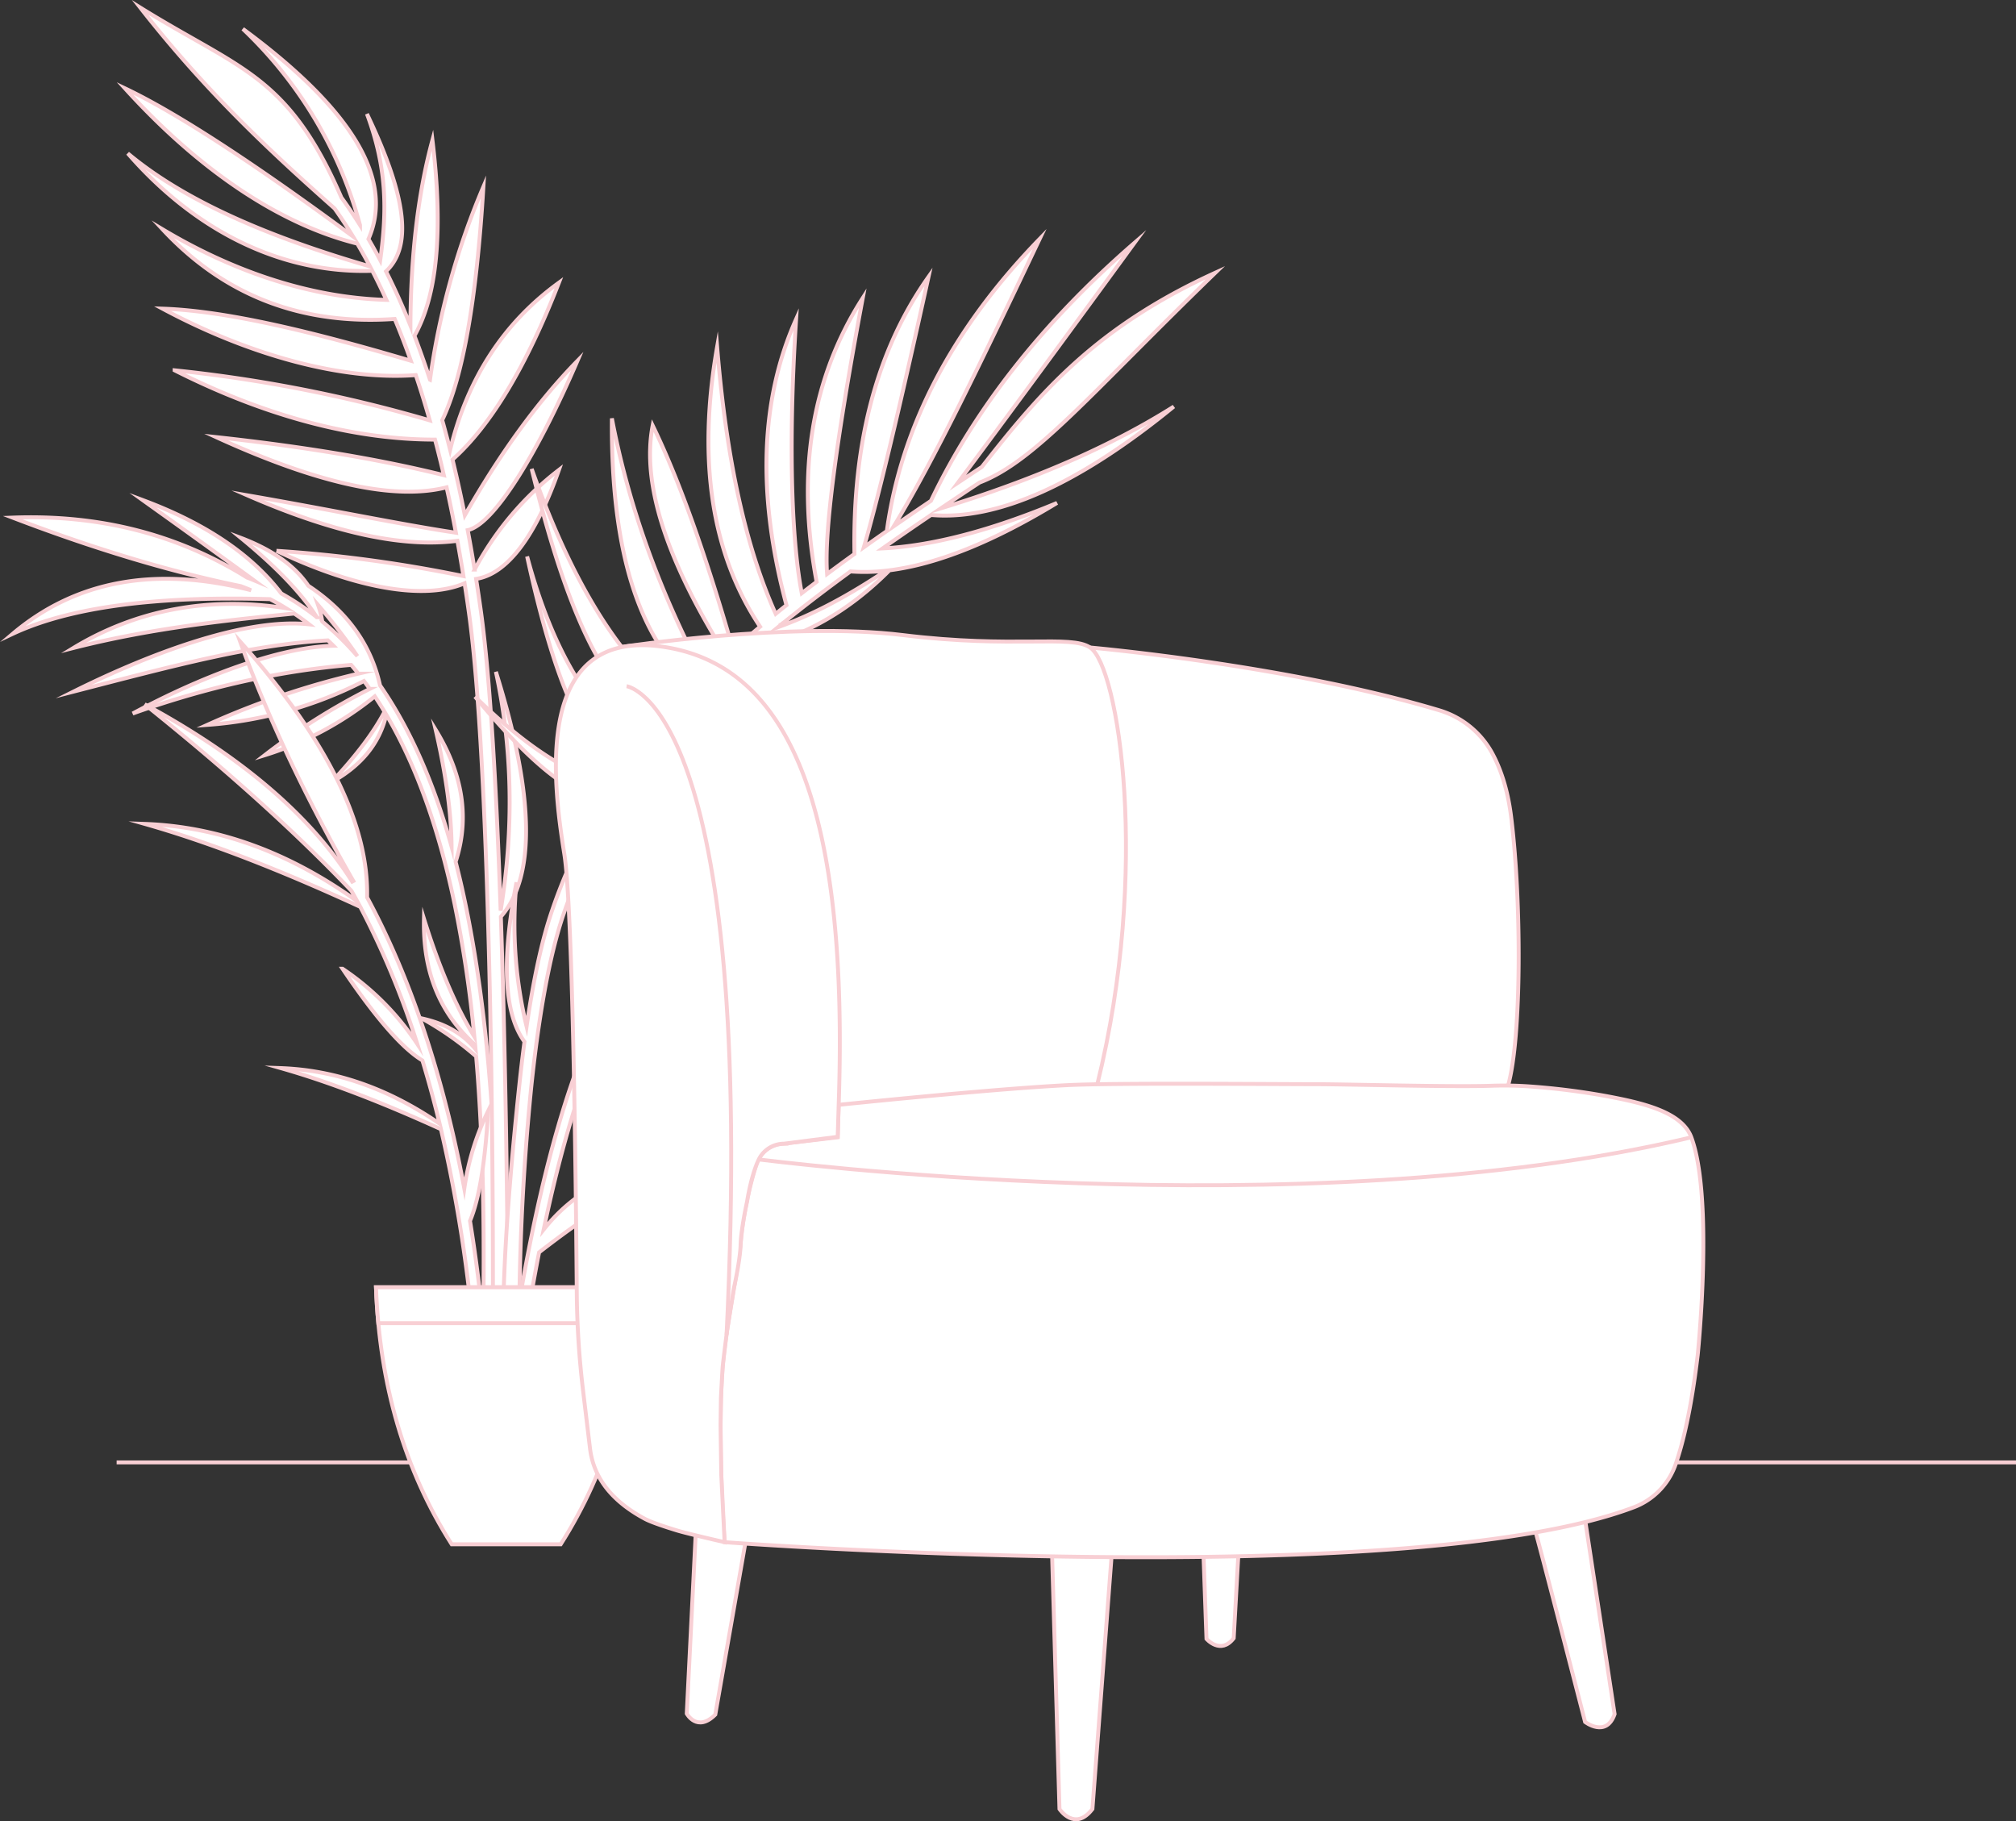 <svg xmlns="http://www.w3.org/2000/svg" width="771.811" height="697.23" viewBox="0 0 771.811 697.23"><rect x="0" y="0" width="771.811" height="697.23" fill="#333333" stroke="none"/><g transform="translate(-35.129 -3402.422)"><line x2="727.158" transform="translate(79.781 3962.245)" fill="none" stroke="#f8cfd4" stroke-width="1.5"/><g transform="translate(39.939 3405.293)"><g transform="translate(191.935 313.941)"><path d="M604.277,613.377c14.257-3.983,26.261,1.145,34.916,18.673q-18.974-16.2-36.012-17.132-10.378,19.193-18.922,48.552-5.089,17.476-9.5,38.533,17.823-22.455,48.515-24.7a411.593,411.593,0,0,0-50.281,33.442q-2.923,14.891-5.524,31.468H563.35q7.244-46.335,16.986-79.795,9.693-33.344,21.864-53.948,15.055-38.634,58.357-60.324c-20.609,20.676-38.241,39.623-51.25,56.384q32.413-31.508,83.035-12.522Q639.046,588.9,604.277,613.377Z" transform="translate(-563.35 -548.144)" fill="#fff" stroke="#f8cfd4" stroke-miterlimit="10" stroke-width="1.5"/></g><g transform="translate(0 188.524)"><path d="M421.359,495.878q-1.608-7.665-3.532-15.134,8.1-24.912-7.649-50.561,5.984,25.935,6.1,44.757c-6.395-22.991-15.232-44.2-27.4-61.761q-5.18-23.414-27.455-38.125-7.756-11.492-25.853-18.35,20.271,16.581,29.111,30.378a101.517,101.517,0,0,0-13.6-9.062q-17.047-22.391-53.125-35.8,23.679,16.91,42.6,30.719c-.865-.365-1.73-.713-2.613-1.041q-39.8-24.812-89.734-22.93c26.785,10.268,57.023,20.037,87.322,26.225a.022.022,0,0,0,.018.006q2.019.74,3.977,1.577c-36.743-9.373-67.2-3.7-91.317,16.706q32.513-15.265,98.571-13.3h.006q3.133,1.635,6.1,3.478c-29.093-4.623-57.1.457-81.433,15.226,31.091-7.93,61.426-10.853,84.576-13.2,1.955,1.309,3.849,2.686,5.7,4.135-22.9-2.527-57.955,9.69-90.276,25.786,39.3-10.152,68.759-18.112,97.457-19.641q1.078,1,2.126,2.052c-20.8.493-50.653,11.821-76.847,25.945q42.735-15.21,83.638-18.612,1.407,1.644,2.747,3.356a312.545,312.545,0,0,0-57.833,19.611,156.036,156.036,0,0,0,60-16.8q1.124,1.489,2.2,3.033A248.787,248.787,0,0,0,344.7,439.938a126.678,126.678,0,0,0,42.181-22.54q1.918,2.868,3.727,5.883-6.267,11.995-20.415,27.041,17.293-9.528,21.085-25.914c12.241,20.737,20.524,45.714,26.1,72.237a472.592,472.592,0,0,1,7.613,51.024q-10.561-17.147-19.288-45.141-.749,30.238,19.586,48.265c.049.554.1,1.1.152,1.657q-7.189-8.87-20.6-11.779a118.886,118.886,0,0,1,20.841,14.568c3.313,38.691,3.027,76.67,2.661,106.446l5.292.03C434.191,616.642,433.338,552.809,421.359,495.878Zm-54.581-107.1a34.053,34.053,0,0,0-1.608-6.34,213.463,213.463,0,0,1,15.055,19.568A112.08,112.08,0,0,0,366.778,388.78Z" transform="translate(-248.2 -342.214)" fill="#fff" stroke="#f8cfd4" stroke-miterlimit="10" stroke-width="1.5"/></g><g transform="translate(43.003 0)"><path d="M453.271,251.408q.968,6.148,1.851,12.5c3.581,25.75,5.969,68.534,7.546,114.5q7.692-47.248-1.821-91.458,22.108,70.7,1.9,93.772c1.949,57.76,2.631,120.167,2.8,159.949h-5.871c.286-71.957-1.035-217.959-9.135-276.176q-.8-5.783-1.687-11.407c-15.676,6.718-42.382,1.687-71.987-12.436a523.139,523.139,0,0,1,71.555,9.677q-1.105-6.879-2.314-13.508c-20.457,2.655-46.749-2.728-80.471-17.43,31.408,5.445,58.351,11.072,79.9,14.337q-1.681-8.916-3.563-17.382-29.727,7.573-88.266-19.233,50.711,5.518,87.207,14.58-1.608-6.97-3.374-13.618c-30.6.049-64.612-8.794-99.686-26.523a550.315,550.315,0,0,1,97.676,19.166q-2.54-8.971-5.353-17.333c-28.71,2.15-64.417-7.966-96.988-25.439,24.349.816,57.443,8.813,95.087,19.94q-2.942-8.313-6.169-15.993-53.57,3.709-88.918-34.355c25.7,15.414,55.4,26.17,85.727,27.053q-2.613-5.755-5.4-11.127c-32.418,1.084-65.854-13.112-93.607-44.964,22.534,18.868,55.659,32.51,92.73,43.284q-2.366-4.495-4.854-8.721c-29-7.235-59.758-27.248-88.979-59.471q29.489,14.032,87.328,56.719-3.417-5.6-7.046-10.713c-22.979-20.408-48.448-43.71-74.435-76.932C363.05,56.532,381.266,58.4,401.7,105.412q3.672,5.043,7.126,10.554a162.007,162.007,0,0,0-44.855-75.117Q427.01,87.3,412.058,121.3q2.311,3.928,4.507,8.088c2.747-19.812,2.442-35.616-5.085-56,16.005,33.417,16.913,51.189,7.3,60.281q4.951,9.8,9.349,20.768.192-40.717,8.429-71.031,6.249,51.825-6.894,74.935,2.448,6.349,4.72,13.076.621,1.854,1.236,3.733a289.193,289.193,0,0,1,20.439-73.869q-3.9,64.743-15.762,89.332,1.562,5.582,3.033,11.389,9.939-41.027,41.651-64.009-18.764,48.144-40.732,67.736,2.5,10.314,4.7,21.322,20.6-36.1,43.119-59.124c-15.341,35.616-32.047,62.754-42.017,64.807q1.4,7.4,2.649,15.1a117.914,117.914,0,0,1,32.284-38.156C476.085,235.032,465.2,249.575,453.271,251.408Z" transform="translate(-318.81 -32.664)" fill="#fff" stroke="#f8cfd4" stroke-miterlimit="10" stroke-width="1.5"/></g><g transform="translate(177.05 88.577)"><path d="M806.437,242.289q-35.9,22.674-89.168,38.959,7.226-4.869,14.842-9.891c21.145-8.015,42.553-34.136,90.264-80.325-45.6,20.792-66.9,45.58-89.429,74.374q-4.668,3.079-9.19,6.078,26.027-34.861,67.632-91.872-52.483,45.485-77.937,98.772-7.3,4.933-14.215,9.714c15-24.483,34.118-64.252,55.854-110q-50.226,51.734-58.527,111.854-4.486,3.133-8.807,6.212,7.719-26.082,24.775-103.541-29.489,41.639-28.362,106.1-5.353,3.864-10.463,7.662-1.818-23.058,13.648-105.66Q657.92,246.58,669.686,309.4q-2.878,2.174-5.682,4.342c-3.417-17.357-5.53-52.687-2.168-104.923q-20.674,46.317-3.691,109.509-2.092,1.654-4.129,3.313Q636.787,283.5,631.6,219.426q-11.428,65.318,16.45,107.134-5.326,4.458-10.317,8.91-15.886-55.251-30.811-85.934-6.431,33.143,28.228,88.266-4.312,3.928-8.374,7.881-25.99-48.966-35.47-98.876-.649,75.541,31.846,102.463-3.325,3.334-6.468,6.705-32.7-23.752-56.085-89.831,22.564,93.117,51.5,94.88-4.842,5.445-9.233,11.023c-18.795-10.658-34.136-35.433-44.014-72.383q17.2,79.222,38.783,79.283-2.951,4.065-5.694,8.222-23.451-4.622-53.028-33.819Q573.3,394.817,589.2,391.434a210.925,210.925,0,0,0-20.786,43.759c-3.989,11.578-7.217,26.974-9.763,44.416a166.493,166.493,0,0,1-3.861-55.2q-8.706,44.928,3.051,61.031c-.706,5.292-1.352,10.749-1.943,16.322-3.277,30.969-6.328,65.574-6.267,95.775h6.2a927.626,927.626,0,0,1,4.665-95.343c2.759-26.1,6.809-49.611,12.315-65.6a209.658,209.658,0,0,1,13.423-30.89q23.67-12.908,39.2-40.744,19.879-8.331,44.922-32.93-23.3,15.1-40.05,23.411-6.44,3.188-11.913,5.366,5.39-5.883,11.3-11.651,7.391-7.217,15.646-14.355,29.06-6.477,52.242-29.83,27.415-3.462,64.143-25.792-38.3,15.95-66.774,17.412,8.925-6.294,18.539-12.79Q751.558,287.1,806.437,242.289ZM623.157,365.867a143.879,143.879,0,0,1-30.8,29.172,217.025,217.025,0,0,1,18.935-26.127A51.684,51.684,0,0,0,623.157,365.867Zm73.016-60.732c-14.093,9.379-27.242,16.584-41.268,21.614.329-.268.652-.536.98-.8a.019.019,0,0,0,.012-.006l.1-.079c8.277-6.742,17.15-13.526,26.651-20.457A72.391,72.391,0,0,0,696.173,305.135Z" transform="translate(-538.91 -178.104)" fill="#fff" stroke="#f8cfd4" stroke-miterlimit="10" stroke-width="1.5"/><path d="M731.1,420.732c-.036.024-.073.043-.1.061l.1-.079C731.1,420.72,731.1,420.726,731.1,420.732Z" transform="translate(-614.012 -272.958)" fill="#fff" stroke="#f8cfd4" stroke-miterlimit="10" stroke-width="1.5"/></g><g transform="translate(50.58 242.679)"><g transform="translate(0 0)"><path d="M455.8,652.966q3.426,20.993,5.463,43.515h-4.093a562.393,562.393,0,0,0-12.5-78.625q-34.8-15.868-61.347-23.393,31.526,1.133,60.842,21.286-1.736-7.162-3.648-14.081-1.416-5.134-2.942-10.134-11.584-6.952-30.573-35.1a103.03,103.03,0,0,1,28.588,28.74,321.271,321.271,0,0,0-21.809-52.431q-47.02-21.7-82.523-31.761,42.224,1.516,81.378,29.629c-.731-1.346-1.474-2.674-2.217-3.989q-32.275-33.892-79.161-71.427,55.6,30.11,79.441,67.882l.432-.231q-27.242-47.6-43.357-91.707Q417.382,487.052,416.4,529.1c11.194,20.64,20.609,44.7,28.04,71.573,3.514,12.692,6.578,26.024,9.178,39.909a99.581,99.581,0,0,1,9.129-29.708Q461.043,640.478,455.8,652.966Z" transform="translate(-331.25 -431.134)" fill="#fff" stroke="#f8cfd4" stroke-miterlimit="10" stroke-width="1.5"/></g></g><path d="M547.366,935.484H505.642q-26.963-42.363-28.988-98.4h99.7Q574.327,893.123,547.366,935.484Z" transform="translate(-337.519 -347.172)" fill="#fff" stroke="#f8cfd4" stroke-miterlimit="10" stroke-width="1.5"/><path d="M477.545,850.832q-.638-6.767-.891-13.745h99.7q-.252,6.978-.892,13.745Z" transform="translate(-337.519 -347.172)" fill="#fff" stroke="#f8cfd4" stroke-miterlimit="10" stroke-width="1.5"/></g><g transform="translate(247.956 3643.971)"><path d="M1108.229,349.032c5.271-18.573,5.145-71.565,1.129-103.19-1.37-10.787-4.229-18.683-7.4-24.406a34.234,34.234,0,0,0-20.169-16.093c-57.614-17.271-133.567-24.006-133.567-24.006L932.91,237.058s-7.781,96.131-6.275,96.633,25.1,28.613,25.1,28.613Z" transform="translate(-743.701 -175.009)" fill="#fff" stroke="#f8cfd4" stroke-miterlimit="10" stroke-width="1.5"/><path d="M824.727,343.649c20.331-82.075,8.171-159.874-2.761-167.162-7.53-5.02-28.865.5-71.784-4.769s-107.426,4.518-107.426,4.518l-7.279,52.709,37.4,93.119,72.537,41.414Z" transform="translate(-617.447 -170.159)" fill="#fff" stroke="#f8cfd4" stroke-miterlimit="10" stroke-width="1.5"/><path d="M695.509,781.906l-3.389,68.145s3.953,7.342,10.919.376l11.483-65.51" transform="translate(-642.025 -435.606)" fill="#fff" stroke="#f8cfd4" stroke-miterlimit="10" stroke-width="1.5"/><path d="M939.2,795.207l2.824,97.135s5.836,8.847,12.613,0l7.342-96.947" transform="translate(-749.237 -441.378)" fill="#fff" stroke="#f8cfd4" stroke-miterlimit="10" stroke-width="1.5"/><path d="M1041.621,795.776l1.129,31.625s5.4,6.275,10.417-.251l1.757-31.5" transform="translate(-793.68 -441.57)" fill="#fff" stroke="#f8cfd4" stroke-miterlimit="10" stroke-width="1.5"/><path d="M1266.086,775.782c.376.565,19.013,72.851,19.013,72.851s8.094,6.212,11.295-3.012L1285.1,771.264" transform="translate(-891.079 -430.989)" fill="#fff" stroke="#f8cfd4" stroke-miterlimit="10" stroke-width="1.5"/><path d="M759.843,496.835l-21.766,2.56a11.165,11.165,0,0,0-9.345,7.714,146.837,146.837,0,0,0-5.784,27.751c-1.076,12.377-4.894,29.617-6.589,44.426-3.144,27.482.189,72.538.189,72.538s261.02,19.556,348.052-13.345a27.043,27.043,0,0,0,15.982-16.337c2.794-7.974,6-20.967,8.5-41.914,0,0,6.212-60.05-2.447-83.393-3.646-9.828-18.859-13.214-32.755-15.813a270.472,270.472,0,0,0-28.551-3.614,138.114,138.114,0,0,0-15.178-.305c-15.214.529-55.1-.6-68.278-.6-15.51,0-75.675-.565-94.311.376-29.163,1.473-87.346,7.53-87.346,7.53Z" transform="translate(-651.957 -303.014)" fill="#fff" stroke="#f8cfd4" stroke-miterlimit="10" stroke-width="1.5"/><path d="M740.394,520.987s208.42,27.2,357.26-8.439" transform="translate(-662.972 -318.727)" fill="none" stroke="#f8cfd4" stroke-miterlimit="10" stroke-width="1.5"/><path d="M668.216,523.137s-14.248-3.241-18.574-4.581c-3.085-.956-9.224-2.886-11.922-4.33-11.112-5.943-19.539-14.451-21.039-26.963L614,464.934a337.009,337.009,0,0,1-2.386-37.446c-.342-43.009-1.5-147.265-4.769-167.771-4.141-25.978-12.8-88.1,39.531-79.063,48.551,8.383,69.274,65.886,65.51,175.069l-.377,12.236-20.566,2.636a10.793,10.793,0,0,0-9.647,6.024c-3.012,6.259-4.471,16.048-4.471,16.048s-2.353,10.636-2.494,16.566-2.636,16.989-2.636,16.989l-2.636,16.613s-1.459,11.53-1.6,13.224-.659,11.812-.659,11.812-.141,10.448-.141,10.589.282,19.012.282,19.012Z" transform="translate(-603.626 -174.327)" fill="#fff" stroke="#f8cfd4" stroke-miterlimit="10" stroke-width="1.5"/><path d="M651.439,207.5s49.948,6.526,38.277,248.233" transform="translate(-624.373 -186.361)" fill="none" stroke="#f8cfd4" stroke-miterlimit="10" stroke-width="1.5"/></g></g></svg>